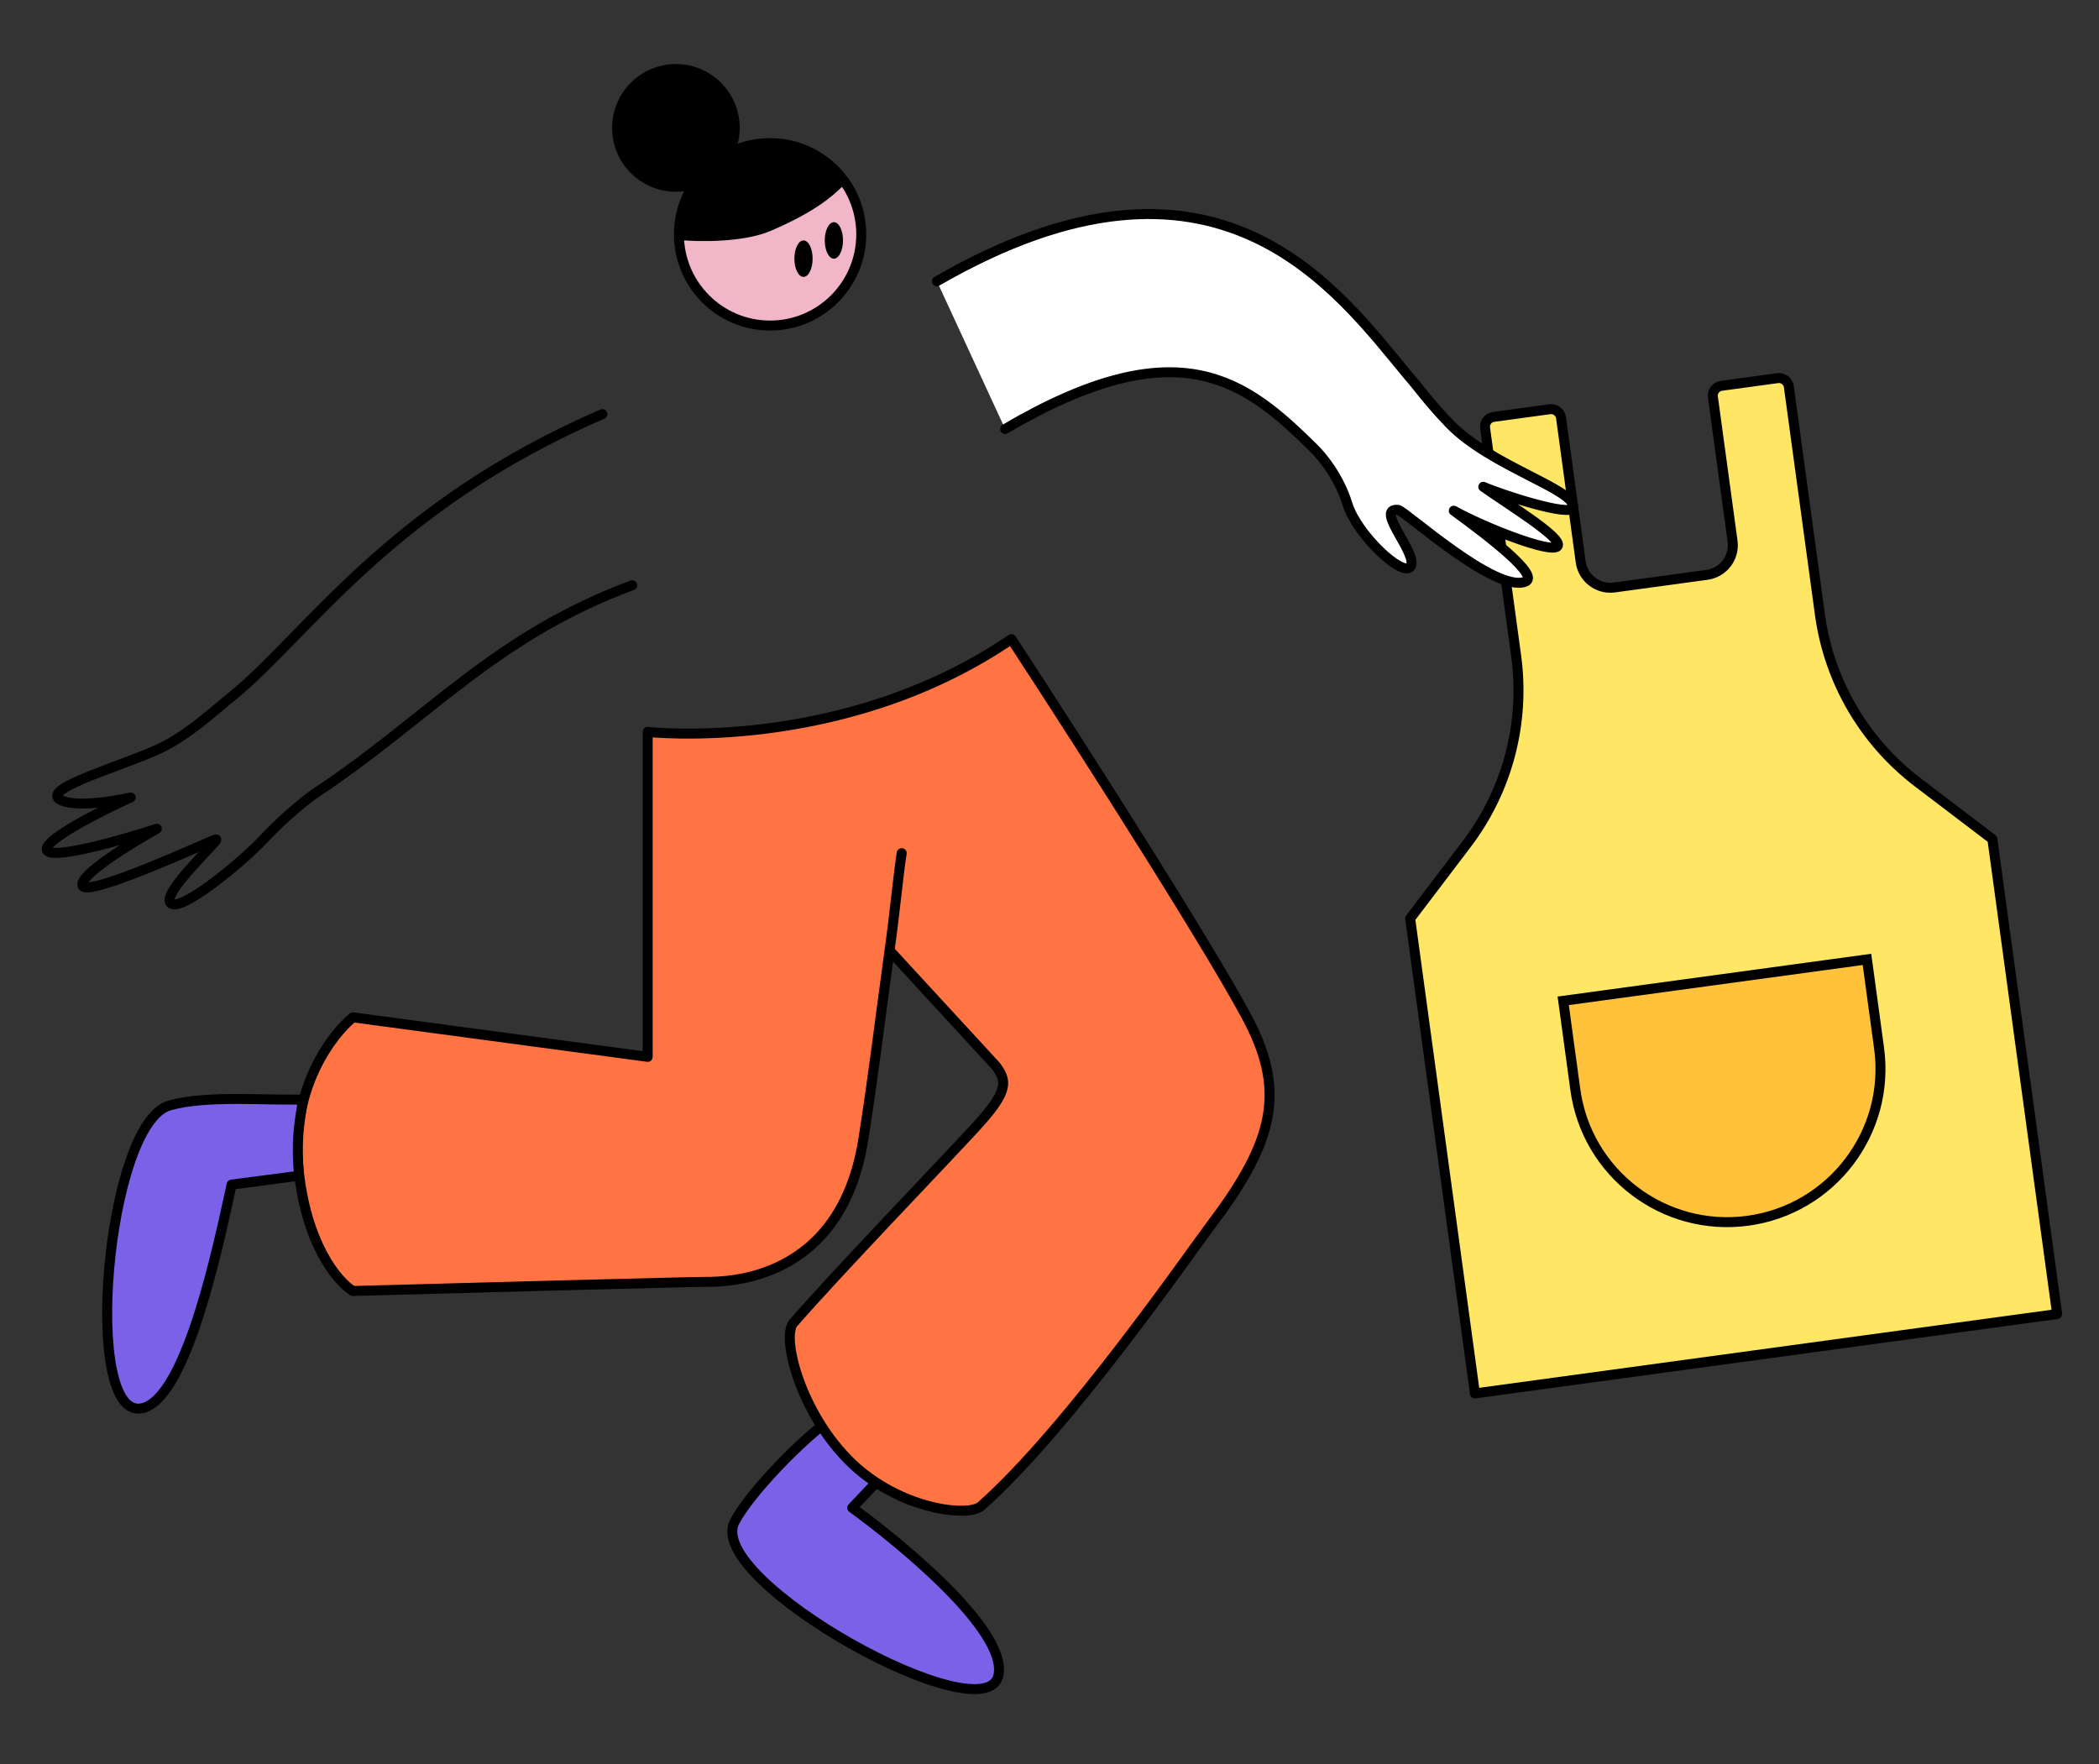 <?xml version="1.0" encoding="UTF-8"?> <svg xmlns="http://www.w3.org/2000/svg" width="351" height="295" viewBox="0 0 351 295" fill="none"><rect x="0" y="0" width="351" height="295" fill="#333333" stroke="none"/> <path d="M235.811 153.593L245.273 141.133C252.087 132.161 255.059 120.85 253.536 109.686L248.34 71.589C248.216 70.677 248.854 69.837 249.766 69.712L259.162 68.43C260.074 68.306 260.914 68.945 261.039 69.857L264.326 93.96C264.7 96.697 267.22 98.612 269.956 98.239L285.445 96.126C288.181 95.753 290.097 93.233 289.724 90.496L286.436 66.392C286.311 65.48 286.95 64.64 287.862 64.516L297.258 63.234C298.17 63.11 299.01 63.748 299.134 64.66L304.331 102.758C305.854 113.921 311.747 124.023 320.715 130.843L333.167 140.313L344 219.734L246.644 233.013L235.811 153.593Z" fill="#FFE665" stroke="black" stroke-width="1.667" stroke-linejoin="round"></path> <path d="M261.404 167.36L312.199 160.432L314.223 175.274C316.136 189.301 306.317 202.222 292.29 204.136V204.136C278.264 206.049 265.342 196.229 263.429 182.203L261.404 167.36Z" fill="#FFC23A" stroke="black" stroke-width="1.667"></path> <path d="M149.939 244.289C153.259 239.927 146.999 231.724 139.54 236.877C134.414 240.253 125.244 249.779 122.83 254.5C117.801 264.333 164.996 290.393 166.977 280.095C168.439 272.495 150.18 257.715 142.511 252.138L149.939 244.289Z" fill="#7A61E8" stroke="black" stroke-width="1.667" stroke-linecap="round" stroke-linejoin="round"></path> <path d="M144.019 39.185C144.019 47.61 137.194 54.439 128.776 54.439C120.358 54.439 113.533 47.61 113.533 39.185C113.533 30.761 120.358 23.932 128.776 23.932C133.762 23.932 138.189 26.328 140.97 30.032C142.884 32.581 144.019 35.751 144.019 39.185Z" fill="#F1B6C7" stroke="black" stroke-width="1.667"></path> <path d="M122.678 25.457C131.214 21.39 138.937 26.474 141.072 30.979C139.04 33.013 135.991 35.555 128.878 38.605C124.364 40.541 116.853 40.47 113.635 40.131C113.127 37.25 114.142 29.525 122.678 25.457Z" fill="black"></path> <ellipse cx="134.364" cy="43.253" rx="1.524" ry="3.051" fill="black"></ellipse> <ellipse cx="139.444" cy="40.203" rx="1.524" ry="3.051" fill="black"></ellipse> <ellipse cx="113.025" cy="21.389" rx="10.67" ry="10.677" fill="black"></ellipse> <path d="M108.306 138.09V122.394C108.306 122.394 140.94 126.082 169.132 106.871C181.665 126.022 204.988 162.633 209.459 171.988C215.048 183.682 212.266 191.985 202.198 205.264C199.276 209.119 178.643 238.954 164.078 251.835C162.046 253.632 152.26 252.613 144.38 246.388C134.726 238.761 130.544 224.379 132.576 221.328C140.435 212.334 157.158 194.99 163.198 188.427C168.845 182.292 168.32 180.709 166.537 178.257L148.754 158.936C147.095 170.905 146.155 179.17 144.38 190.459C140.624 214.356 121.516 214.356 117.959 214.356C115.114 214.356 77.481 215.373 59.02 215.881C56.48 214.356 51.094 208.051 49.875 195.035C48.655 182.019 55.464 173.002 59.02 170.121L108.306 176.731V138.09Z" fill="#FF7442"></path> <path d="M150.786 142.666C150.143 146.783 149.768 151.612 148.754 158.936M148.754 158.936C147.095 170.905 146.155 179.17 144.38 190.459C140.624 214.356 121.516 214.356 117.959 214.356C115.114 214.356 77.481 215.373 59.02 215.881C56.48 214.356 51.094 208.051 49.875 195.035C48.655 182.019 55.464 173.002 59.02 170.121L108.306 176.731C108.306 164.529 108.306 147.886 108.306 138.09C108.306 125.887 108.306 122.394 108.306 122.394C108.306 122.394 140.94 126.082 169.132 106.871C181.665 126.022 204.988 162.633 209.459 171.988C215.048 183.682 212.266 191.985 202.198 205.264C199.276 209.119 178.643 238.954 164.078 251.835C162.046 253.632 152.26 252.613 144.38 246.388C134.726 238.761 130.544 224.379 132.576 221.328C140.435 212.334 157.158 194.99 163.198 188.427C168.845 182.292 168.32 180.709 166.537 178.257L148.754 158.936Z" stroke="black" stroke-width="1.667" stroke-linecap="round" stroke-linejoin="round"></path> <path d="M235.552 62.889C223.653 48.605 203.613 19.903 156.672 47.029L168.083 71.732C197.223 54.619 208.36 63.754 219.736 74.993C221.171 76.411 223.936 79.779 225.323 84.281C226.908 89.422 234.565 96.549 235.852 94.774C237.311 92.765 229.729 84.925 233.777 85.251C234.819 85.336 249.994 99.177 255.045 97.277C257.584 96.321 249.362 89.966 243.105 85.4C248.059 88.153 259.45 92.678 260.464 91.33C261.477 89.982 252.194 84.362 248.041 81.398C250.735 82.599 262.875 86.623 263.079 84.817C263.415 81.852 249.285 77.95 242.443 70.902C238.949 67.302 237.183 64.737 235.552 62.889Z" fill="white"></path> <path d="M156.672 47.03C203.613 19.904 223.653 48.605 235.552 62.89C237.183 64.737 238.949 67.303 242.443 70.903C249.285 77.951 263.415 81.853 263.079 84.818C262.875 86.624 250.735 82.6 248.041 81.399C252.194 84.363 261.477 89.983 260.464 91.331C259.45 92.679 248.059 88.154 243.105 85.4C249.362 89.967 257.584 96.322 255.045 97.278C249.994 99.178 234.819 85.337 233.777 85.252C229.729 84.926 237.311 92.766 235.852 94.775C234.565 96.55 226.908 89.424 225.323 84.282C223.936 79.78 221.171 76.412 219.736 74.994C208.36 63.755 197.223 54.62 168.083 71.733" stroke="black" stroke-width="1.667" stroke-linecap="round" stroke-linejoin="round"></path> <path d="M50.687 183.885L50.692 183.856C44.07 184.036 34.538 183.121 28.366 184.85C17.736 187.827 13.566 237.781 23.792 235.484C31.338 233.788 36.687 207.356 38.732 198.093L50.008 196.611C49.496 190.89 50.005 187.894 50.687 183.885Z" fill="#7A61E8" stroke="black" stroke-width="1.667" stroke-linecap="round" stroke-linejoin="round"></path> <path d="M100.735 69.249C65.172 84.599 51.306 106.276 38.839 116.414C36.737 118.025 31.637 122.866 26.754 125.151C20.65 128.006 7.223 131.768 9.899 133.623C12.039 135.108 18.754 134.061 21.844 133.352C16.851 135.619 7.063 140.561 7.853 142.193C8.644 143.824 20.429 140.473 26.223 138.593C21.827 141.044 13.185 146.37 13.79 148.074C14.548 150.205 35.008 140.66 36.092 140.367C37.177 140.073 26.944 149.249 28.514 151.006C30.084 152.763 40.542 144.101 43.999 140.404C47.456 136.707 51.214 133.65 53.021 132.451C71.522 120.175 82.758 106.362 105.726 97.865" stroke="black" stroke-width="1.667" stroke-linecap="round" stroke-linejoin="round"></path> </svg> 
